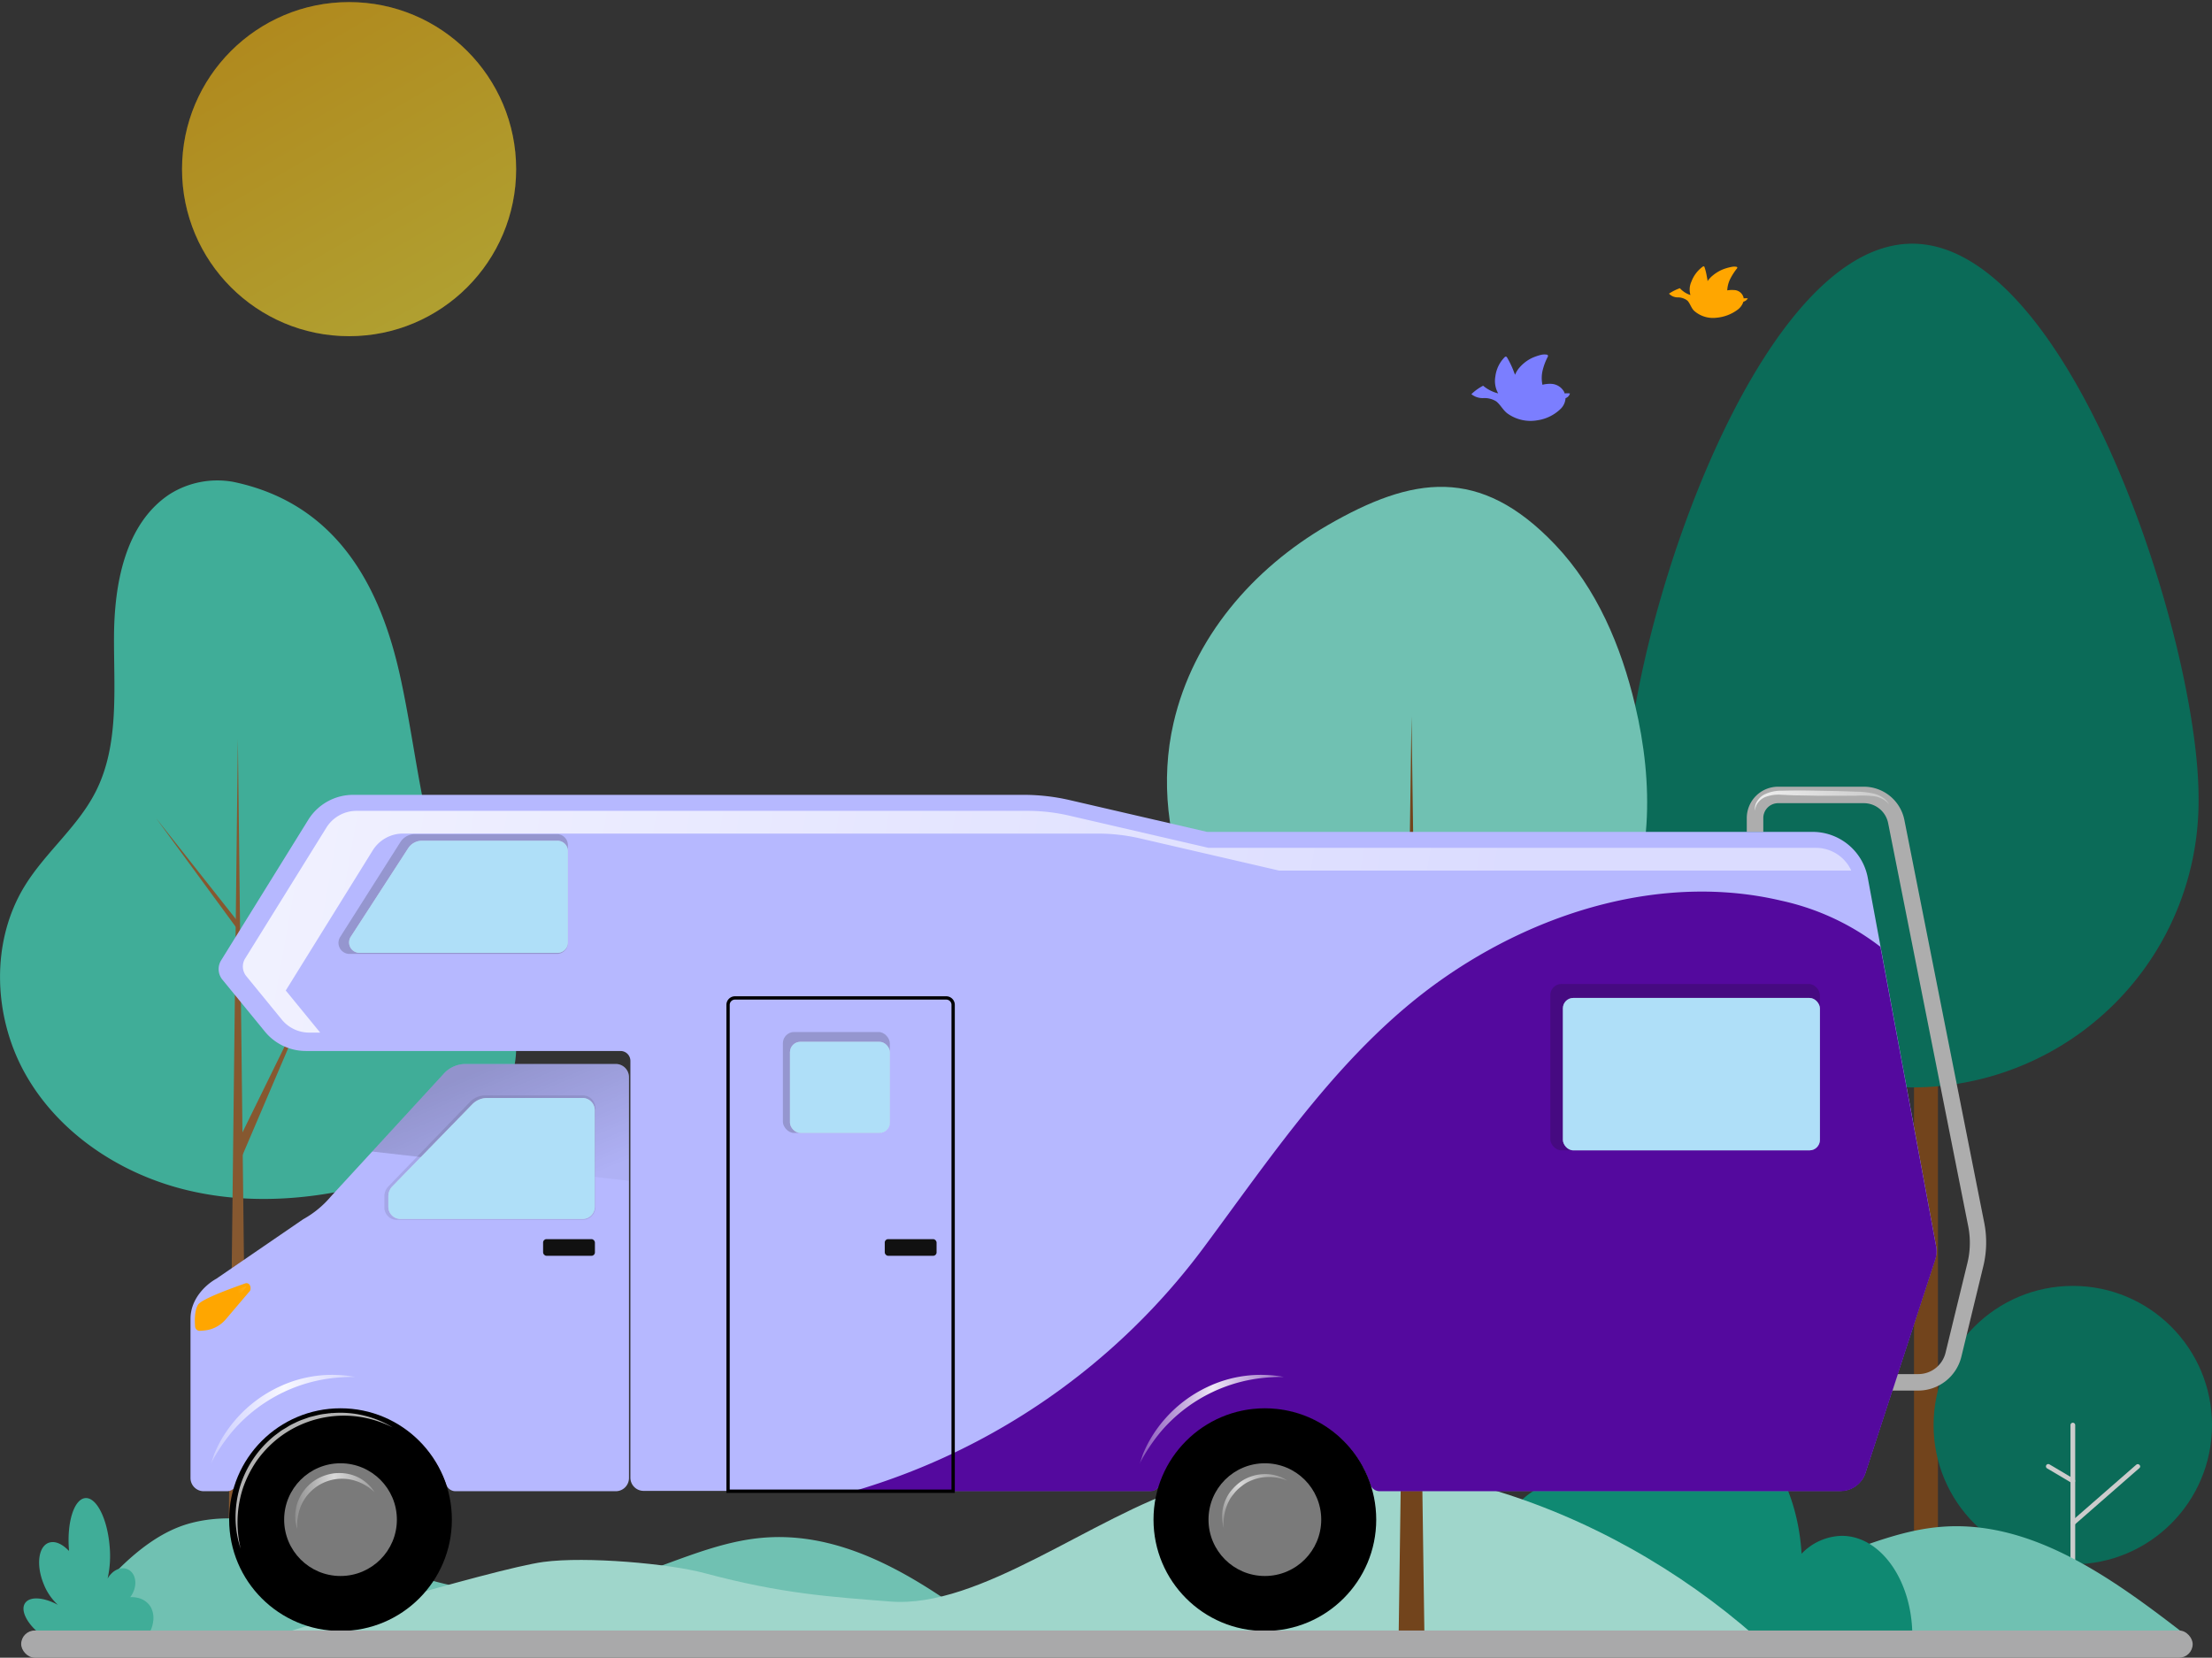 <svg xmlns="http://www.w3.org/2000/svg" xmlns:xlink="http://www.w3.org/1999/xlink" viewBox="0 0 467 350"><rect x="0" y="0" width="467" height="350" fill="#333333" stroke="none"/><defs><style>.cls-1{fill:#40ad98;}.cls-2{fill:#865830;}.cls-3{fill:#72441c;}.cls-4{fill:#0b6b58;}.cls-5{fill:#ccc;}.cls-12,.cls-6{fill:#ffa600;}.cls-6{opacity:0.3;}.cls-7{opacity:0.45;fill:url(#linear-gradient);}.cls-8{fill:#70c1b2;}.cls-9{fill:#0f8972;}.cls-10{fill:#9fd6cb;}.cls-11{fill:#7b7eff;}.cls-13{fill:#adadad;}.cls-14{fill:#b6b8ff;}.cls-15{fill:#54099e;}.cls-16{fill:url(#linear-gradient-2);}.cls-17{fill:#7a7a7a;}.cls-18,.cls-20,.cls-25{fill:#111;}.cls-18,.cls-24{opacity:0.2;}.cls-19,.cls-28{fill:#fff;}.cls-21{fill:url(#linear-gradient-3);}.cls-22,.cls-23{opacity:0.8;}.cls-22{fill:url(#linear-gradient-4);}.cls-23{fill:url(#linear-gradient-5);}.cls-24{fill:url(#linear-gradient-6);}.cls-25{opacity:0.1;}.cls-26{opacity:0.4;}.cls-27{fill:#36afee;}.cls-28{opacity:0.7;}.cls-29{fill:url(#linear-gradient-7);}.cls-30{fill:url(#linear-gradient-8);}.cls-31{fill:none;stroke:#000;stroke-miterlimit:10;stroke-width:0.7px;}.cls-32{fill:#a9a9aa;}.cls-33{fill:url(#linear-gradient-9);}</style><linearGradient id="linear-gradient" x1="91.33" y1="66.25" x2="56.06" y2="5.16" gradientUnits="userSpaceOnUse"><stop offset="0" stop-color="#fffa3f"/><stop offset="1" stop-color="#ffc916"/></linearGradient><linearGradient id="linear-gradient-2" x1="320.13" y1="215.51" x2="60.14" y2="169.39" gradientUnits="userSpaceOnUse"><stop offset="0" stop-color="#fff" stop-opacity="0.5"/><stop offset="1" stop-color="#fff" stop-opacity="0.8"/></linearGradient><linearGradient id="linear-gradient-3" x1="371.51" y1="165.78" x2="398.59" y2="174.14" gradientUnits="userSpaceOnUse"><stop offset="0" stop-color="#fff" stop-opacity="0.8"/><stop offset="1" stop-color="#fff" stop-opacity="0.3"/></linearGradient><linearGradient id="linear-gradient-4" x1="-11539.95" y1="316.89" x2="-11523.16" y2="316.89" gradientTransform="matrix(-1, 0, 0, 1, -11460.88, 0)" gradientUnits="userSpaceOnUse"><stop offset="0" stop-color="#fff" stop-opacity="0.3"/><stop offset="0.51" stop-color="#fff" stop-opacity="0.9"/><stop offset="1" stop-color="#fff" stop-opacity="0.2"/></linearGradient><linearGradient id="linear-gradient-5" x1="-11730.73" y1="309.97" x2="-11718.25" y2="321.2" xlink:href="#linear-gradient-4"/><linearGradient id="linear-gradient-6" x1="113.08" y1="252.94" x2="101.81" y2="225.65" gradientUnits="userSpaceOnUse"><stop offset="0" stop-opacity="0.2"/><stop offset="1"/></linearGradient><linearGradient id="linear-gradient-7" x1="44.43" y1="299.73" x2="74.9" y2="299.73" gradientUnits="userSpaceOnUse"><stop offset="0" stop-color="#fff" stop-opacity="0.3"/><stop offset="0.51" stop-color="#fff" stop-opacity="0.9"/><stop offset="1" stop-color="#fff" stop-opacity="0.4"/></linearGradient><linearGradient id="linear-gradient-8" x1="240.5" y1="299.73" x2="270.97" y2="299.73" xlink:href="#linear-gradient-7"/><linearGradient id="linear-gradient-9" x1="-2226.01" y1="-552.91" x2="-2216.03" y2="-552.91" gradientTransform="matrix(-1, 0.08, 0.08, 1, -2121.35, 1006.21)" gradientUnits="userSpaceOnUse"><stop offset="0" stop-color="#fff" stop-opacity="0.6"/><stop offset="1" stop-color="#fff" stop-opacity="0"/></linearGradient></defs><g id="Layer_1" data-name="Layer 1"><path class="cls-1" d="M49.3,101.75a18.85,18.85,0,0,0-13.57,2.65c-9.28,6.21-11.6,18.78-11.66,29.95s1.16,23-3.92,32.9C16.4,174.58,9.64,179.93,5.3,186.93c-7.37,11.87-6.77,27.79.12,39.95S24.83,247.47,38.36,251s28,2.43,41.42-1.37c7-2,14-4.79,19.61-9.53s9.63-11.68,9.58-19c-.08-9.52-6.68-17.51-11.14-25.92-8.5-16-9.45-34.85-13.39-52.58S71.8,106.46,49.3,101.75Z"/><polygon class="cls-2" points="50.22 156.04 52.35 338.46 48.1 338.46 50.22 156.04"/><polygon class="cls-2" points="49.81 195.75 32.94 172.73 50.64 195.12 49.81 195.75"/><polygon class="cls-2" points="49.26 243.03 67.18 206.48 51.19 243.91 49.26 243.03"/><path class="cls-3" d="M404.09,181.66V325.37c0,1.94,0,3.89,0,5.83v.25a2.53,2.53,0,1,0,5.05,0V187.74c0-1.94,0-3.89,0-5.83v-.25a2.53,2.53,0,1,0-5.05,0Z"/><path class="cls-4" d="M464.16,168.36a60.45,60.45,0,1,1-120.89,0c0-33.38,27.07-116.91,60.45-116.91S464.16,135,464.16,168.36Z"/><circle class="cls-4" cx="437.61" cy="300.89" r="29.39"/><path class="cls-5" d="M437.12,300.89v33.47a.49.49,0,0,0,1,0V300.89a.49.49,0,0,0-1,0Z"/><path class="cls-5" d="M438,321.91l12-10.49,1.69-1.47c.47-.42-.22-1.11-.69-.69l-12,10.48-1.68,1.47c-.48.42.22,1.11.69.7Z"/><path class="cls-5" d="M437.86,312.25l-4.53-2.69-.65-.38a.49.49,0,0,0-.49.85l4.53,2.68.65.39a.49.49,0,0,0,.49-.85Z"/><circle class="cls-6" cx="73.7" cy="35.71" r="35.27"/><circle class="cls-7" cx="73.7" cy="35.71" r="35.27"/><path class="cls-8" d="M212.18,346.94l-200.24,0c7.33-9.46,16.55-22.12,28.09-25.29,8.26-2.27,17.13-.62,25.22,2.2s15.77,6.77,24,9.3a73,73,0,0,0,41.15.51c10.33-2.92,20.13-8.15,30.83-9,18.95-1.53,35.95,10.71,51,22.33"/><path class="cls-8" d="M460.81,344.65l-200.24,0c7.33-9.46,16.55-22.12,28.09-25.29,8.26-2.27,17.13-.62,25.22,2.2s15.77,6.77,23.95,9.3a73,73,0,0,0,41.15.51c10.33-2.92,20.13-8.15,30.83-9,18.95-1.53,35.95,10.71,51,22.33"/><path class="cls-9" d="M403.72,344.51c-.34-11.26-6.87-20.24-14.88-20.24a12.09,12.09,0,0,0-8.49,3.78c-1-16.88-10.89-30.15-23-30.15-8.54,0-16,6.58-20,16.37a13.17,13.17,0,0,0-6.34-1.65c-9.89,0-17.91,11.39-17.91,25.45a35.38,35.38,0,0,0,.58,6.44Z"/><path class="cls-10" d="M53.59,346.93l317.18-1.28c-32.13-28.37-79-44.74-119.86-31.82-20.37,6.43-44,25.82-62.95,24.31-12.59-1-22.8-1.6-39.23-6-7.41-2-25-3.57-34-2.36C104.39,331.16,55.71,345.83,53.59,346.93Z"/><path class="cls-1" d="M31.8,339.26a4.24,4.24,0,0,0-2.73-1.9,5.68,5.68,0,0,0-1.59-.14,4.38,4.38,0,0,0,.57-.91c1-2,.51-4.19-1-4.93s-3.31.15-4.33,1.9a21.75,21.75,0,0,0,.43-6.74c-.46-5.84-2.76-10.43-5.13-10.24s-3.93,5.08-3.46,10.92a1.94,1.94,0,0,0,0,.24c-1.43-1.51-3-2.22-4.34-1.7-2.15.86-2.61,4.75-1,8.68a11.83,11.83,0,0,0,3,4.4c-3-1.62-5.92-1.84-6.92-.37-1.14,1.67.68,4.89,4.06,7.19,3.08,2.1,6.39,2.71,7.81,1.54a5,5,0,0,0,2.09.46,5.21,5.21,0,0,0,3.44-1.34,4.71,4.71,0,0,0,1.88,1.43c1.42.65,3.27.08,4.66-.67a6.41,6.41,0,0,0,3.08-4.62A4.88,4.88,0,0,0,31.8,339.26Z"/><path class="cls-8" d="M247.75,152.67c-5.55,24.14,6,51.74,28.09,63s52.51,3.52,64.94-17.9c8.42-14.5,8.3-32.56,4.43-48.87-2.94-12.44-8.09-24.66-16.91-33.92-15.88-16.68-30.09-14.43-48-4.09C264.53,120.05,251.9,134.6,247.75,152.67Z"/><polygon class="cls-3" points="298 151.25 300.76 347.81 295.25 347.81 298 151.25"/><path class="cls-3" d="M294.43,209.17a21.26,21.26,0,0,1-8.54.9,10.84,10.84,0,0,1-4.09-1.38,10.29,10.29,0,0,1-3.14-2.95,15.69,15.69,0,0,1-2.62-8.08,45.94,45.94,0,0,1,.49-8.53,46.71,46.71,0,0,0-.35,8.52,15.43,15.43,0,0,0,2.72,7.92,9.82,9.82,0,0,0,7.05,4.06,20.65,20.65,0,0,0,8.31-1Z"/><path class="cls-11" d="M331.45,83.07a4.59,4.59,0,0,0-1.11,0,2.23,2.23,0,0,0-.16-.4,3.26,3.26,0,0,0-2.84-1.63,6.13,6.13,0,0,0-1.7.2,6.94,6.94,0,0,1,.07-3.14,12.46,12.46,0,0,1,1.08-2.81.29.29,0,0,0-.21-.41,3.17,3.17,0,0,0-1.3.06,11.08,11.08,0,0,0-1.86.65,8.18,8.18,0,0,0-2.61,2,5.43,5.43,0,0,0-.95,1.54c-.15-.37-.29-.75-.44-1.13a20.13,20.13,0,0,0-1.26-2.55.29.29,0,0,0-.46-.07,7,7,0,0,0-2,4.12,5.35,5.35,0,0,0,.6,3.56,7.83,7.83,0,0,1-3.18-1.62,10.62,10.62,0,0,0-2.48,1.78,3.77,3.77,0,0,0,2.59.83,4.63,4.63,0,0,1,2.68.71c.89.73,1.4,1.82,2.32,2.52a8.34,8.34,0,0,0,6.34,1.46,8.86,8.86,0,0,0,5-2.5,3.45,3.45,0,0,0,.95-2.17A1.47,1.47,0,0,0,331.45,83.07Z"/><path class="cls-12" d="M369,63a3.77,3.77,0,0,0-.89,0c0-.11,0-.21-.05-.32a2.13,2.13,0,0,0-2-1.44,5.53,5.53,0,0,0-1.4.07,6,6,0,0,1,.66-2.48,12.85,12.85,0,0,1,1.4-2.16.2.2,0,0,0-.08-.33,2.64,2.64,0,0,0-1,0,11.37,11.37,0,0,0-1.62.43,8.12,8.12,0,0,0-2.46,1.43,5.13,5.13,0,0,0-1.06,1.17c0-.31-.09-.62-.14-.92a13.16,13.16,0,0,0-.51-2.08.22.22,0,0,0-.35-.08,6.89,6.89,0,0,0-2.4,3.15,4.06,4.06,0,0,0-.21,2.85,5,5,0,0,1-2.23-1.44A10.48,10.48,0,0,0,352.36,62a2.55,2.55,0,0,0,1.91.79,3.25,3.25,0,0,1,2,.7c.57.63.77,1.51,1.37,2.11a6,6,0,0,0,4.79,1.48,8.72,8.72,0,0,0,4.46-1.72,3.43,3.43,0,0,0,1.18-1.66A1.54,1.54,0,0,0,369,63Z"/><path class="cls-13" d="M405,293.6h-6v-3.48h6a5.91,5.91,0,0,0,5.75-4.53l4.63-19a18,18,0,0,0,.16-7.65L398.63,173.8a5.24,5.24,0,0,0-5.13-4.22H375.4a3.14,3.14,0,0,0-3.13,3.14v2.94h-3.49v-2.94a6.63,6.63,0,0,1,6.62-6.62h18.1a8.74,8.74,0,0,1,8.55,7l16.87,85.09a21.39,21.39,0,0,1-.2,9.15l-4.62,19.05A9.38,9.38,0,0,1,405,293.6Z"/><path class="cls-14" d="M408.73,263l-14.4-77.66a11.85,11.85,0,0,0-11.65-9.7H254.84l-29-6.71a43.26,43.26,0,0,0-9.75-1.11H74.56a11.16,11.16,0,0,0-9.48,5.27L46.66,202.8a3.51,3.51,0,0,0,.26,4l9,11a11.17,11.17,0,0,0,8.64,4.1H131a2.09,2.09,0,0,1,2.09,2.09v88a2.79,2.79,0,0,0,2.79,2.79h107a2.08,2.08,0,0,0,2-1.44,23.41,23.41,0,0,1,44.39,0,2.08,2.08,0,0,0,2,1.44h97.26a5.59,5.59,0,0,0,5.31-3.85l14.76-45.23A5.59,5.59,0,0,0,408.73,263Z"/><path class="cls-15" d="M408.73,263,397,199.91a52.59,52.59,0,0,0-21-9.76c-24.61-5.78-51,2.12-71.69,16.7S269.27,243,254.18,263.33a141.59,141.59,0,0,1-74,51.52h62.73a2.08,2.08,0,0,0,2-1.44,23.41,23.41,0,0,1,44.39,0,2.08,2.08,0,0,0,2,1.44h97.26a5.59,5.59,0,0,0,5.31-3.85l14.76-45.23A5.59,5.59,0,0,0,408.73,263Z"/><path class="cls-14" d="M130,224.64H98.32a6.25,6.25,0,0,0-4.81,2.25L69.89,252.58A20.92,20.92,0,0,1,64,257.43L45.65,270c-2.21,1.23-5.43,4.23-5.43,8.46v33.59A2.79,2.79,0,0,0,43,314.85h4.88a2.08,2.08,0,0,0,2-1.39,23,23,0,0,1,21.67-15.34h1a23,23,0,0,1,21.66,15.34,2.08,2.08,0,0,0,2,1.39H130a2.79,2.79,0,0,0,2.79-2.79V227.43A2.79,2.79,0,0,0,130,224.64Z"/><path class="cls-16" d="M60.33,209.13l18.36-29.58A7.51,7.51,0,0,1,85.06,176H231.71a39.85,39.85,0,0,1,8.91,1l29.43,6.81H390.84a8.2,8.2,0,0,0-7.45-4.8H255.14l-29.43-6.81a39.31,39.31,0,0,0-8.92-1H75.27a7.5,7.5,0,0,0-6.37,3.55L51.75,202.38A3.21,3.21,0,0,0,52,206.1l7.49,9.17a7.49,7.49,0,0,0,5.8,2.75H67.6Z"/><circle cx="71.89" cy="320.85" r="23.51"/><circle class="cls-17" cx="71.89" cy="320.85" r="11.9"/><circle cx="267.04" cy="320.85" r="23.51"/><circle class="cls-17" cx="267.04" cy="320.85" r="11.9"/><path class="cls-18" d="M73.78,201.41h43.81a2.32,2.32,0,0,0,2.3-2.35v-20.6a2.32,2.32,0,0,0-2.3-2.35h-30a3.64,3.64,0,0,0-3.07,1.7l-12.69,20A2.34,2.34,0,0,0,73.78,201.41Z"/><path class="cls-19" d="M75.9,201.18h41.79a2.2,2.2,0,0,0,2.2-2.2V179.7a2.2,2.2,0,0,0-2.2-2.19H89.09a3.48,3.48,0,0,0-2.92,1.59L74.05,197.79A2.2,2.2,0,0,0,75.9,201.18Z"/><rect class="cls-20" x="114.66" y="261.63" width="10.94" height="3.51" rx="0.7"/><rect class="cls-18" x="165.28" y="217.89" width="22.58" height="21.32" rx="2.39"/><rect class="cls-19" x="166.78" y="219.96" width="21.09" height="19.24" rx="2.2"/><rect class="cls-18" x="327.3" y="207.75" width="56.92" height="35.13" rx="2.35"/><rect class="cls-19" x="329.96" y="210.7" width="54.26" height="32.18" rx="2.2"/><rect class="cls-20" x="186.79" y="261.63" width="10.94" height="3.51" rx="0.7"/><path class="cls-21" d="M370.56,171.2a2.66,2.66,0,0,1,.34-1.92,4.19,4.19,0,0,1,1.42-1.45,8.05,8.05,0,0,1,3.91-.88c2.6-.07,5.18-.06,7.77,0l3.88.07c1.29.05,2.59.07,3.88.13a18.17,18.17,0,0,1,3.92.43,6.24,6.24,0,0,1,1.83.81,4.08,4.08,0,0,1,1.33,1.44,5.13,5.13,0,0,0-3.28-1.73,21.89,21.89,0,0,0-3.81-.09c-1.29,0-2.59,0-3.88,0H384l-3.89-.07c-1.29,0-2.59-.07-3.87-.13a8,8,0,0,0-3.65.51,3.75,3.75,0,0,0-1.43,1.14A2.72,2.72,0,0,0,370.56,171.2Z"/><path class="cls-22" d="M79.07,315.06a8.55,8.55,0,0,0-5-3.73,9.82,9.82,0,0,0-1.62-.29,12.81,12.81,0,0,0-1.64,0,9.77,9.77,0,0,0-3.18.87,9.15,9.15,0,0,0-2.69,1.91,9.35,9.35,0,0,0-1.84,2.71,9,9,0,0,0-.53,1.54l-.15.79a7.47,7.47,0,0,0-.08.8,5.48,5.48,0,0,0,0,.81,5.25,5.25,0,0,0,.06.79,7.92,7.92,0,0,0,.36,1.53,13.19,13.19,0,0,1,0-1.54c0-.26.05-.51.09-.76a6,6,0,0,1,.13-.74A9.2,9.2,0,0,1,64,317a9.43,9.43,0,0,1,9.82-4.65A10.25,10.25,0,0,1,79.07,315.06Z"/><path class="cls-23" d="M271.77,312.6a8.41,8.41,0,0,0-5.1-1.35,9.11,9.11,0,0,0-5.07,1.83,11.06,11.06,0,0,0-1,.9,10.87,10.87,0,0,0-.88,1,8.7,8.7,0,0,0-1.25,2.42,8.58,8.58,0,0,0-.46,2.65,8,8,0,0,0,.37,2.63,10.65,10.65,0,0,1,.06-2.59,9.28,9.28,0,0,1,.68-2.45,4.17,4.17,0,0,1,.26-.57c.1-.18.19-.37.29-.56a9.06,9.06,0,0,1,.72-1,10.41,10.41,0,0,1,.82-.94,10.66,10.66,0,0,1,.95-.81,9.37,9.37,0,0,1,1-.69,5.85,5.85,0,0,1,.56-.28l.28-.14.29-.11a9.08,9.08,0,0,1,2.42-.63A10.23,10.23,0,0,1,271.77,312.6Z"/><path class="cls-24" d="M130,224.64H98.32a6.25,6.25,0,0,0-4.81,2.25L78.57,243.13l54.21,6.18V227.43A2.79,2.79,0,0,0,130,224.64Z"/><path class="cls-25" d="M83.74,257.56h39.33a2.64,2.64,0,0,0,2.62-2.64v-21a2.63,2.63,0,0,0-2.62-2.64H102.44a4.47,4.47,0,0,0-3.21,1.37L82,250.49a3,3,0,0,0-.85,2.1v2.33A2.63,2.63,0,0,0,83.74,257.56Z"/><path class="cls-19" d="M84.55,257.36H123a2.56,2.56,0,0,0,2.56-2.56V234.4a2.57,2.57,0,0,0-2.56-2.57H102.85a4.37,4.37,0,0,0-3.14,1.33L82.82,250.5a3,3,0,0,0-.83,2.05v2.25A2.56,2.56,0,0,0,84.55,257.36Z"/><g class="cls-26"><path class="cls-27" d="M75.9,201.18h41.79a2.2,2.2,0,0,0,2.2-2.2V179.7a2.2,2.2,0,0,0-2.2-2.19H89.09a3.48,3.48,0,0,0-2.92,1.59L74.05,197.79A2.2,2.2,0,0,0,75.9,201.18Z"/><rect class="cls-27" x="166.78" y="219.96" width="21.09" height="19.24" rx="2.2"/><rect class="cls-27" x="329.96" y="210.7" width="54.26" height="32.18" rx="2.2"/><path class="cls-27" d="M84.55,257.36H123a2.56,2.56,0,0,0,2.56-2.56V234.4a2.57,2.57,0,0,0-2.56-2.57H102.85a4.37,4.37,0,0,0-3.14,1.33L82.82,250.5a3,3,0,0,0-.83,2.05v2.25A2.56,2.56,0,0,0,84.55,257.36Z"/></g><path class="cls-28" d="M82.92,301.39a23,23,0,0,0-6.15-2.1,22.52,22.52,0,0,0-18.19,4.49,23.11,23.11,0,0,0-4.39,4.66,24.28,24.28,0,0,0-2.89,5.73A23.33,23.33,0,0,0,50.82,327a20.86,20.86,0,0,1-1.09-6.47,23.07,23.07,0,0,1,.91-6.55A22.22,22.22,0,0,1,58,303.09l1.34-1c.46-.31,1-.58,1.42-.87a12.3,12.3,0,0,1,1.48-.78,12.77,12.77,0,0,1,1.52-.67l1.58-.56L67,298.8a13.1,13.1,0,0,1,1.64-.29l.83-.11c.13,0,.27,0,.41-.06h.41A21.26,21.26,0,0,1,82.92,301.39Z"/><path class="cls-29" d="M44.43,309.2c.42-.81.6-1.81,1-2.65a26.39,26.39,0,0,1,1.33-2.66,27.85,27.85,0,0,1,3.21-4.42,27.53,27.53,0,0,1,8.87-6.63,26.29,26.29,0,0,1,16.1-2.12c-.8,0-1.6,0-2.39.06A32.81,32.81,0,0,0,49.24,302,37.37,37.37,0,0,0,44.43,309.2Z"/><path class="cls-30" d="M240.5,309.2c.42-.81.6-1.81,1-2.65a24.52,24.52,0,0,1,1.34-2.66,27.18,27.18,0,0,1,3.2-4.42,27.53,27.53,0,0,1,8.87-6.63,26.29,26.29,0,0,1,16.1-2.12c-.8,0-1.6,0-2.39.06A32.85,32.85,0,0,0,245.31,302,37.37,37.37,0,0,0,240.5,309.2Z"/><path class="cls-31" d="M155.17,210.7h44.6a1.46,1.46,0,0,1,1.46,1.46V314.85a0,0,0,0,1,0,0H153.71a0,0,0,0,1,0,0V212.16a1.46,1.46,0,0,1,1.46-1.46Z"/><rect class="cls-32" x="4.47" y="344.26" width="458.45" height="5.74" rx="2.87"/><path class="cls-12" d="M52.87,272.28a2,2,0,0,0,0-.6,1.28,1.28,0,0,0-.26-.52h0a.82.82,0,0,0-.87-.18c-1.83.67-9.16,3.2-9.94,4.51s-.7,3.38-.61,4.63a1,1,0,0,0,1,.87l.87-.07a6.77,6.77,0,0,0,4.62-2.38l4.92-5.79A.78.78,0,0,0,52.87,272.28Z"/><path class="cls-33" d="M50.91,273a.36.36,0,0,0,0-.15l-.45.16a58.07,58.07,0,0,0-8.11,3.34,3,3,0,0,1,.28-.69c.27-.36,1.78-1.36,8.89-3.91l.45-.16a.58.58,0,0,1,0,.15v0L50.91,273Z"/></g></svg>